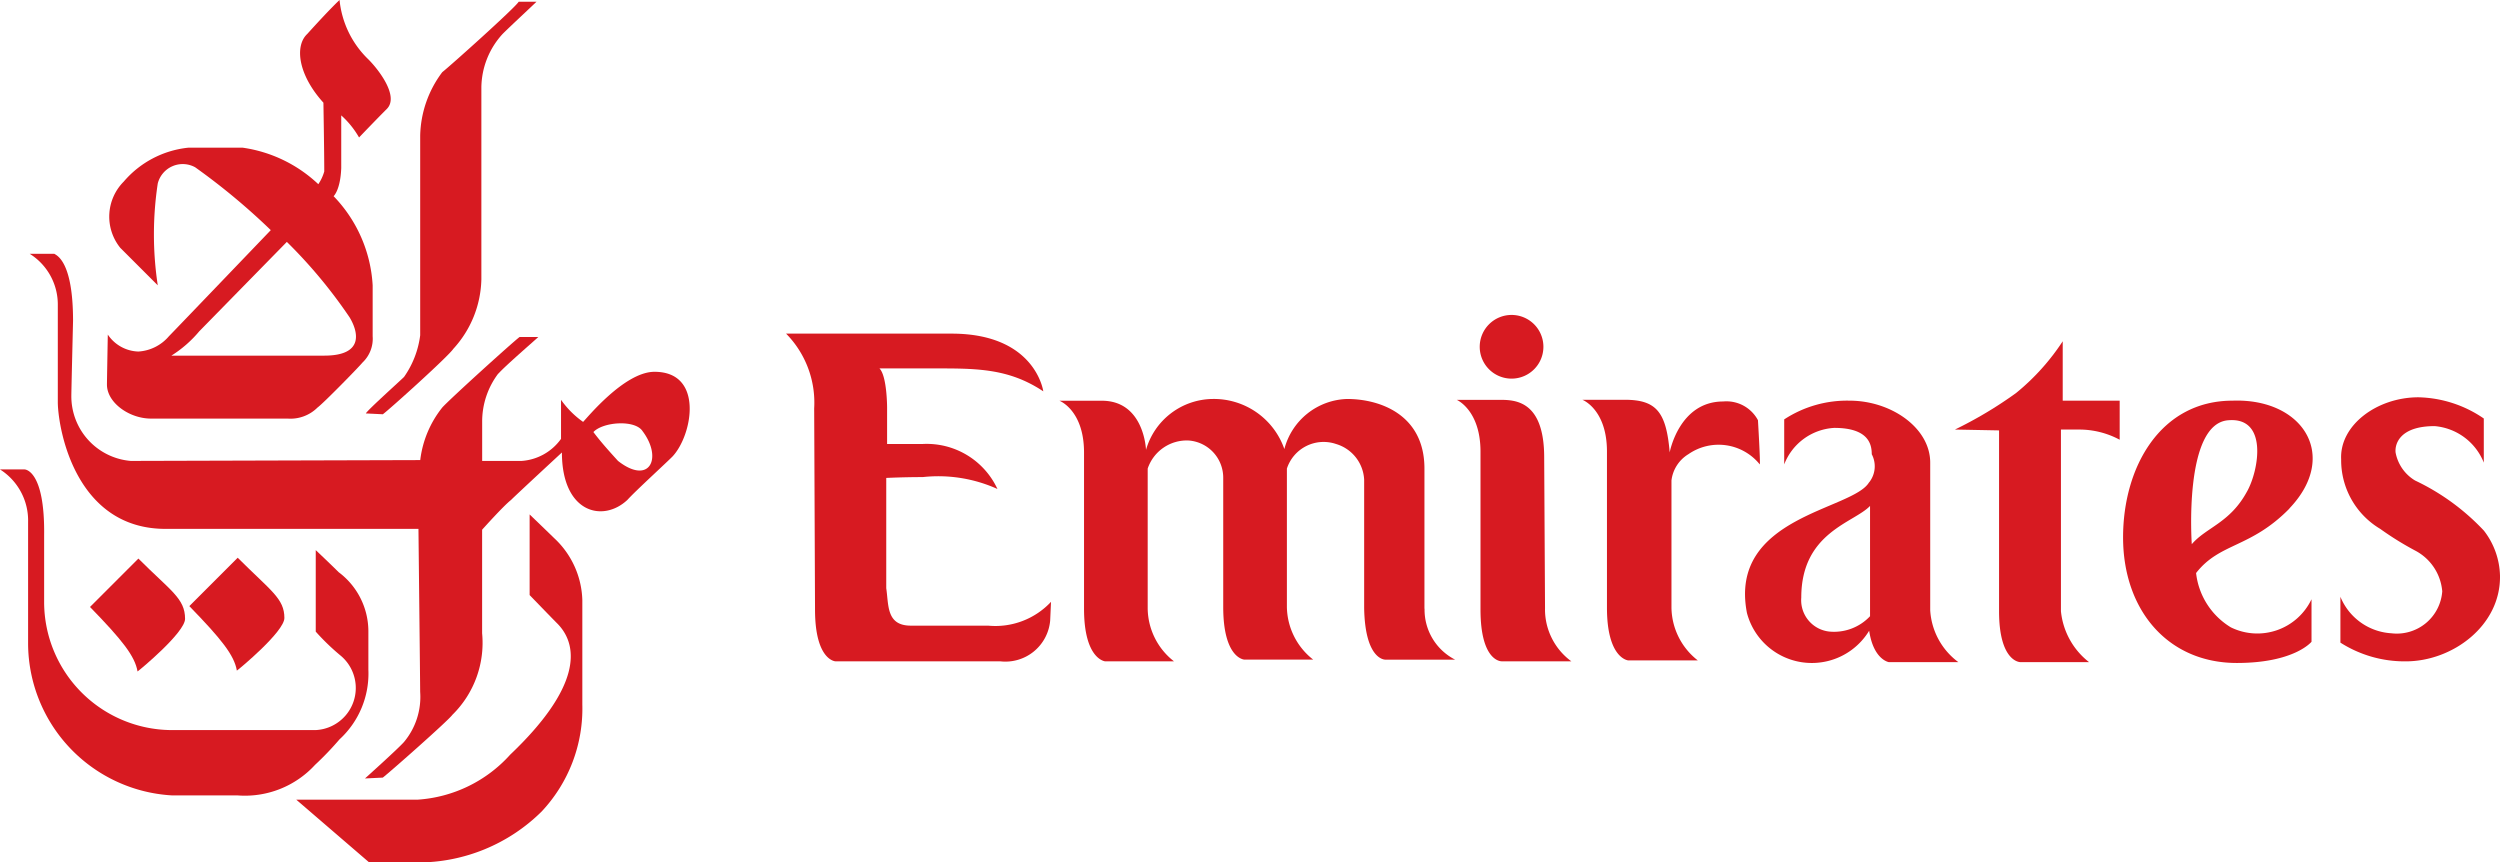 <svg xmlns="http://www.w3.org/2000/svg" width="106.773" height="36.836" viewBox="0 0 106.773 36.836">
  <g id="Emirates_Airlines_" data-name="Emirates Airlines " transform="translate(-1 -1)">
    <path id="path6" d="M47.363,4.209a4.659,4.659,0,0,0-.943,2.719v8.52a3.965,3.965,0,0,1-.689,1.777c-.181.181-1.559,1.414-1.632,1.559l.725.036c.254-.181,2.792-2.465,3.009-2.792a4.53,4.53,0,0,0,1.2-2.973V4.862a3.434,3.434,0,0,1,.906-2.284c.326-.326,1.269-1.2,1.45-1.378h-.761C50.481,1.454,47.689,3.955,47.363,4.209Z" transform="translate(-27.474 -0.127)" fill="#d71a21"/>
    <path id="path8" d="M35.9,73.782l3.118,2.683h2.067a7.519,7.519,0,0,0,5.293-2.175,6.417,6.417,0,0,0,1.74-4.568V65.262a3.75,3.75,0,0,0-1.2-2.647c-.109-.109-1.051-1.015-1.051-1.015v3.444s1.015,1.051,1.2,1.233c.943.979.943,2.755-2.03,5.583a5.829,5.829,0,0,1-3.952,1.922Z" transform="translate(-22.247 -38.629)" fill="#d71a21"/>
    <path id="path10" d="M24.513,36.012a3.4,3.4,0,0,0-.689,2.067v1.668h1.668a2.26,2.26,0,0,0,1.7-.943V37.136a3.877,3.877,0,0,0,.943.943c.181-.181,1.74-2.1,3.009-2.139,2.175-.036,1.668,2.719.8,3.626-.326.326-1.559,1.45-1.922,1.849-1.051.979-2.792.544-2.792-2.03,0,0-1.922,1.777-2.175,2.03-.326.254-1.233,1.269-1.233,1.269v4.423a4.306,4.306,0,0,1-1.269,3.481c-.181.254-2.647,2.429-2.973,2.683l-.761.036s1.414-1.269,1.668-1.559a3,3,0,0,0,.689-2.139c0-.326-.073-6.961-.073-6.961H10.3c-3.807,0-4.568-4.169-4.6-5.366V33.075A2.552,2.552,0,0,0,4.5,30.9H5.551c.109.073.8.326.8,2.864,0,0-.073,3.009-.073,3.19a2.77,2.77,0,0,0,2.538,2.792l12.363-.036a4.443,4.443,0,0,1,.943-2.248c.326-.363,3.009-2.792,3.3-3.009h.8c-.109.109-1.414,1.233-1.7,1.559Zm4.061,2.5c.326.435.689.834,1.051,1.233,1.341,1.051,1.922-.109,1.051-1.269C30.35,37.97,28.972,38.079,28.574,38.514Z" transform="translate(-2.231 -19.06)" fill="#d71a21"/>
    <path id="path12" d="M27.361,69.274c0,.58-1.922,2.175-2.03,2.248-.109-.653-.653-1.341-2.03-2.755L25.367,66.7C26.781,68.114,27.361,68.44,27.361,69.274Z" transform="translate(-14.215 -41.88)" fill="#d71a21"/>
    <path id="path14" d="M24.767,3.538c.435.435,1.305,1.559.8,2.1-.471.471-1.2,1.233-1.2,1.233a3.8,3.8,0,0,0-.761-.943V8.179c-.036.943-.326,1.2-.326,1.2a5.954,5.954,0,0,1,1.668,3.807v2.175a1.4,1.4,0,0,1-.435,1.124c-.145.181-1.668,1.74-1.922,1.922a1.638,1.638,0,0,1-1.269.471H15.485c-.943,0-1.885-.689-1.885-1.45,0-.181.036-2.139.036-2.139a1.629,1.629,0,0,0,1.305.725,1.859,1.859,0,0,0,1.305-.653c.181-.181,4.351-4.532,4.351-4.532a28.123,28.123,0,0,0-3.227-2.683,1.1,1.1,0,0,0-1.6.689,14.486,14.486,0,0,0,0,4.351l-1.6-1.6a2.119,2.119,0,0,1,.145-2.828,4.194,4.194,0,0,1,2.755-1.45H19.4a5.918,5.918,0,0,1,3.227,1.559,1.9,1.9,0,0,0,.254-.544c0-.8-.036-2.937-.036-2.937-1.088-1.2-1.233-2.429-.689-2.937C23.171,1.326,23.534,1,23.534,1A4.076,4.076,0,0,0,24.767,3.538Zm-7.215,11.6a5.062,5.062,0,0,1-1.2,1.051h6.526c1.777,0,1.414-1.088,1.088-1.631a21.09,21.09,0,0,0-2.683-3.227S17.624,15.067,17.552,15.14Z" transform="translate(-8.032 0)" fill="#d71a21"/>
    <path id="path16_1_" d="M2.051,56.3H1a2.583,2.583,0,0,1,1.2,2.248v5.185a6.52,6.52,0,0,0,6.163,6.49h2.792a4.066,4.066,0,0,0,3.3-1.305A13.508,13.508,0,0,0,15.5,67.829a3.812,3.812,0,0,0,1.233-2.973V63.189a3.155,3.155,0,0,0-1.269-2.5c-.326-.326-.979-.943-.979-.943v3.481a9.779,9.779,0,0,0,1.051,1.015,1.8,1.8,0,0,1-1.051,3.19h-6.2a5.472,5.472,0,0,1-5.4-5.438V59.128C2.922,56.3,2.051,56.3,2.051,56.3Z" transform="translate(0 -35.251)" fill="#d71a21"/>
    <path id="path18_1_" d="M15.661,69.374c0,.58-1.922,2.175-2.03,2.248-.109-.653-.653-1.341-2.03-2.755L13.667,66.8C15.044,68.178,15.661,68.5,15.661,69.374Z" transform="translate(-6.757 -41.944)" fill="#d71a21"/>
    <g id="Group_17" data-name="Group 17" transform="translate(34.573 14.451)">
      <path id="path20_1_" d="M102.229,52.772h-3.3c-1.051,0-.943-.87-1.051-1.6V46.463s.725-.036,1.559-.036a6.133,6.133,0,0,1,3.19.508,3.332,3.332,0,0,0-3.19-1.922H97.914V43.454s0-1.341-.326-1.668h2.175c1.885,0,3.3-.036,4.822.979,0,0-.326-2.465-3.916-2.465H93.6a4.2,4.2,0,0,1,1.2,3.19l.036,8.593c0,2.175.87,2.212.87,2.212h7.034a1.921,1.921,0,0,0,2.139-1.74l.036-.8A3.255,3.255,0,0,1,102.229,52.772Z" transform="translate(-93.6 -39.502)" fill="#d71a21"/>
      <path id="path22" d="M141.39,56.955V50.973c0-2.32-1.922-2.973-3.3-2.973a2.858,2.858,0,0,0-2.683,2.139A3.187,3.187,0,0,0,132.326,48a2.994,2.994,0,0,0-2.828,2.175s-.072-2.1-1.885-2.1H125.8s1.051.4,1.051,2.212v6.671c0,2.175.906,2.248.906,2.248h2.937a2.905,2.905,0,0,1-1.124-2.248V50.973a1.762,1.762,0,0,1,1.74-1.2,1.592,1.592,0,0,1,1.486,1.6v5.511c0,2.212.906,2.248.906,2.248h2.937a2.906,2.906,0,0,1-1.124-2.248v-5.91a1.649,1.649,0,0,1,2.1-1.051,1.677,1.677,0,0,1,1.2,1.523v5.475c.036,2.248.906,2.212.906,2.212H142.7a2.393,2.393,0,0,1-1.305-2.175Z" transform="translate(-114.126 -44.411)" fill="#d71a21"/>
      <path id="path24_1_" d="M176.371,57.019a2.749,2.749,0,0,0,1.124,2.248h-2.973s-.906.036-.906-2.212V50.312c0-1.777-1.015-2.212-1.015-2.212h1.813c.653,0,1.922,0,1.922,2.465l.036,6.453Z" transform="translate(-143.958 -44.474)" fill="#d71a21"/>
      <path id="path26_1_" d="M194.9,48.97a1.524,1.524,0,0,0-1.486-.8c-1.885,0-2.284,2.175-2.284,2.175-.145-1.74-.58-2.248-1.922-2.248H187.4s1.051.4,1.051,2.212v6.671c0,2.175.906,2.248.906,2.248h2.973a2.905,2.905,0,0,1-1.124-2.248V51.544a1.525,1.525,0,0,1,.725-1.124,2.261,2.261,0,0,1,3.045.435C195.014,50.892,194.9,48.97,194.9,48.97Z" transform="translate(-153.392 -44.474)" fill="#d71a21"/>
      <path id="path28_1_" d="M236.593,44.971a3.644,3.644,0,0,1,1.74.435V43.738H235.9V41.2a9.678,9.678,0,0,1-1.994,2.212,17.533,17.533,0,0,1-2.61,1.559l1.885.036v7.722c0,2.175.906,2.175.906,2.175h2.937a3.149,3.149,0,0,1-1.2-2.175V44.971Z" transform="translate(-181.376 -40.076)" fill="#d71a21"/>
      <path id="path30_1_" d="M258.206,52.8c-1.668,1.7-2.973,1.45-3.988,2.755a3.114,3.114,0,0,0,1.486,2.32,2.563,2.563,0,0,0,3.444-1.2V58.49s-.725.906-3.19.906c-2.937,0-4.858-2.248-4.858-5.366,0-3.009,1.6-5.837,4.677-5.837,3.009-.109,4.568,2.357,2.429,4.6Zm-1.813-.725c.508-.906.906-3.19-.8-3.045-1.922.145-1.559,5.293-1.559,5.293C254.653,53.6,255.668,53.415,256.393,52.073Z" transform="translate(-193.998 -44.532)" fill="#d71a21"/>
      <path id="path32" d="M176.778,40.819a1.36,1.36,0,0,0-.036-2.719,1.36,1.36,0,1,0,.036,2.719Z" transform="translate(-145.743 -38.1)" fill="#d71a21"/>
      <path id="path34" d="M210.174,58.056a1.347,1.347,0,0,1-1.2-1.45c0-2.792,2.248-3.19,2.937-3.916V57.4A2.11,2.11,0,0,1,210.174,58.056Zm1.7-6.381c-.689,1.2-6.018,1.45-5.221,5.583a2.865,2.865,0,0,0,5.221.761c.181,1.233.834,1.341.834,1.341h2.973a2.971,2.971,0,0,1-1.2-2.212V50.841c0-1.486-1.668-2.647-3.444-2.647a4.891,4.891,0,0,0-2.792.8v1.922a2.438,2.438,0,0,1,2.139-1.559c1.486,0,1.6.725,1.6,1.124a1.106,1.106,0,0,1-.109,1.2Z" transform="translate(-165.616 -44.533)" fill="#d71a21"/>
      <path id="path36" d="M281.051,56.066a1.946,1.946,0,0,1-2.175,1.813A2.513,2.513,0,0,1,276.7,56.32v1.958a5.1,5.1,0,0,0,2.792.8c1.994,0,4.061-1.523,4.024-3.662a3.263,3.263,0,0,0-.689-1.922,9.735,9.735,0,0,0-2.937-2.139,1.769,1.769,0,0,1-.834-1.2c-.036-.363.181-1.124,1.668-1.124a2.485,2.485,0,0,1,2.1,1.559V48.706a5.117,5.117,0,0,0-2.792-.906c-1.777,0-3.372,1.2-3.3,2.647A3.416,3.416,0,0,0,278.4,53.42a13.259,13.259,0,0,0,1.523.943,2.163,2.163,0,0,1,1.124,1.7Z" transform="translate(-210.316 -44.283)" fill="#d71a21"/>
    </g>
  </g>
</svg>
